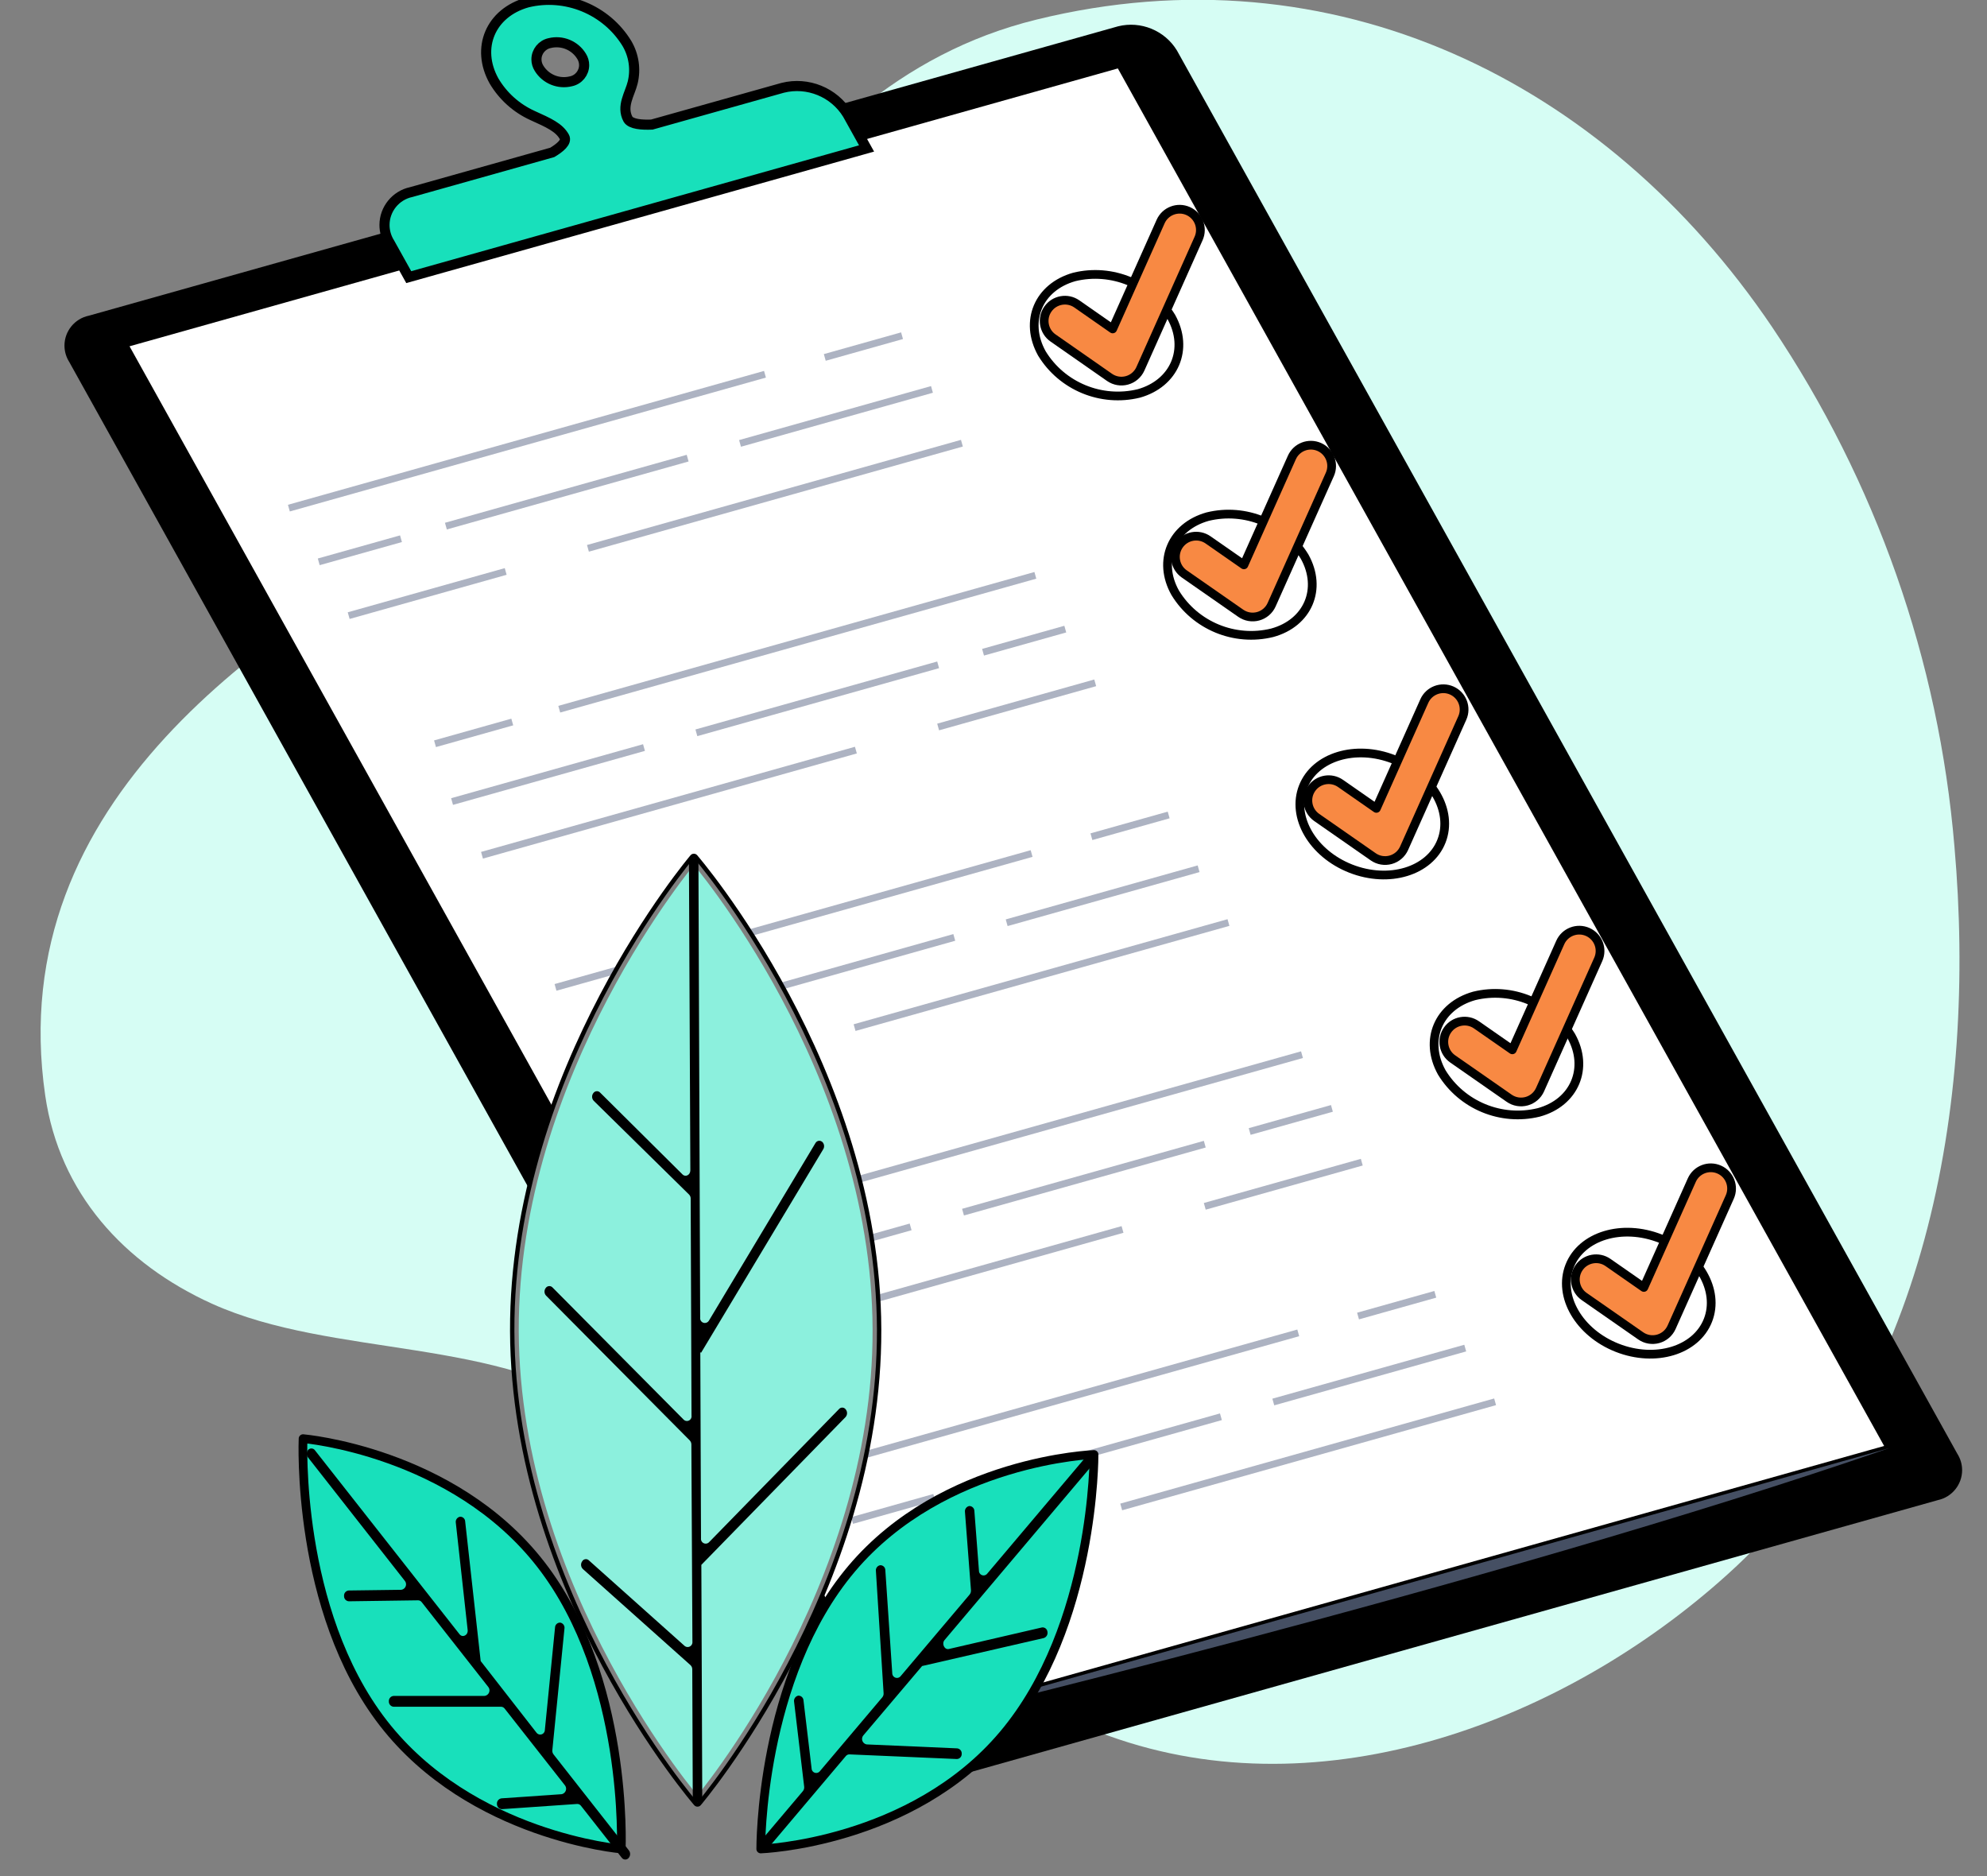 <?xml version="1.0" encoding="UTF-8" standalone="no"?>
<!DOCTYPE svg PUBLIC "-//W3C//DTD SVG 1.1//EN" "http://www.w3.org/Graphics/SVG/1.1/DTD/svg11.dtd">
<svg width="100%" height="100%" viewBox="0 0 250 236" version="1.1" xmlns="http://www.w3.org/2000/svg" xmlns:xlink="http://www.w3.org/1999/xlink" xml:space="preserve" xmlns:serif="http://www.serif.com/" style="fill-rule:evenodd;clip-rule:evenodd;stroke-miterlimit:10;">
    <rect x="0" y="0" width="250" height="236" fill="#808080" stroke="none"/>
    <g transform="matrix(1,0,0,1,-3214.53,-313.167)">
        <g id="step2" transform="matrix(0.896,0,0,0.863,1931.73,251.848)">
            <rect x="1432.17" y="71.019" width="278.609" height="272.359" style="fill:none;"/>
            <clipPath id="_clip1">
                <rect x="1432.17" y="71.019" width="278.609" height="272.359"/>
            </clipPath>
            <g clip-path="url(#_clip1)">
                <g transform="matrix(0.762,0,0,0.791,1389.28,12.441)">
                    <path d="M415.83,230.1C412.964,195.832 401.387,162.858 382.2,134.32C351.46,88.87 301.29,64.32 246.71,77.7C195.1,90.36 182,146.24 139,171C106,190 56,221 64,276C66.61,293.93 78.48,307 94.76,314.37C117.02,324.42 148.15,320.37 168,335C191,352 210,376 260,394C299.55,408.24 344.15,391.2 374,364.25C410.82,331.08 420,277.59 415.83,230.1Z" style="fill:rgb(214,253,244);fill-rule:nonzero;"/>
                </g>
                <g transform="matrix(0.973,0,0,1.009,1336.81,-42.673)">
                    <path d="M377.2,329.43L228.65,371.24C225.368,372.047 221.919,370.625 220.16,367.74L107.51,165C107.062,164.294 106.824,163.475 106.824,162.638C106.824,160.555 108.3,158.742 110.34,158.32L258.89,116.51C262.167,115.699 265.613,117.118 267.37,120L380,322.74C380.45,323.448 380.689,324.27 380.689,325.109C380.689,327.184 379.228,328.993 377.2,329.43Z" style="fill-rule:nonzero;"/>
                </g>
                <g transform="matrix(0.973,0,0,1.009,1336.81,-42.673)">
                    <path d="M370.18,321.92L226.56,362.35L115.47,162.43L259.09,122.01L370.18,321.92Z" style="fill:white;fill-rule:nonzero;stroke:black;stroke-width:1px;"/>
                </g>
                <g transform="matrix(0.973,0,0,1.009,1336.81,-42.673)">
                    <path d="M216.55,164.35L227.7,161.21" style="fill:none;fill-rule:nonzero;stroke:rgb(173,179,194);stroke-width:1px;"/>
                </g>
                <g transform="matrix(0.973,0,0,1.009,1336.81,-42.673)">
                    <path d="M139.21,186.12L207.92,166.78" style="fill:none;fill-rule:nonzero;stroke:rgb(173,179,194);stroke-width:1px;"/>
                </g>
                <g transform="matrix(0.973,0,0,1.009,1336.81,-42.673)">
                    <path d="M204.32,176.77L232.02,168.97" style="fill:none;fill-rule:nonzero;stroke:rgb(173,179,194);stroke-width:1px;"/>
                </g>
                <g transform="matrix(0.973,0,0,1.009,1336.81,-42.673)">
                    <path d="M161.87,188.72L196.76,178.9" style="fill:none;fill-rule:nonzero;stroke:rgb(173,179,194);stroke-width:1px;"/>
                </g>
                <g transform="matrix(0.973,0,0,1.009,1336.81,-42.673)">
                    <path d="M143.52,193.88L155.39,190.54" style="fill:none;fill-rule:nonzero;stroke:rgb(173,179,194);stroke-width:1px;"/>
                </g>
                <g transform="matrix(0.973,0,0,1.009,1336.81,-42.673)">
                    <path d="M182.37,191.93L236.34,176.74" style="fill:none;fill-rule:nonzero;stroke:rgb(173,179,194);stroke-width:1px;"/>
                </g>
                <g transform="matrix(0.973,0,0,1.009,1336.81,-42.673)">
                    <path d="M147.84,201.65L170.5,195.27" style="fill:none;fill-rule:nonzero;stroke:rgb(173,179,194);stroke-width:1px;"/>
                </g>
                <g transform="matrix(0.973,0,0,1.009,1336.81,-42.673)">
                    <path d="M266.56,158.5C263.653,153.748 257.972,151.403 252.56,152.72C247.39,154.18 245.3,159.12 247.88,163.77C250.78,168.529 256.467,170.877 261.88,169.55C267,168.1 269.14,163.15 266.56,158.5Z" style="fill:white;fill-rule:nonzero;stroke:black;stroke-width:1.26px;"/>
                </g>
                <g transform="matrix(0.973,0,0,1.009,1336.81,-42.673)">
                    <path d="M246.94,195.83L178.23,215.17" style="fill:none;fill-rule:nonzero;stroke:rgb(173,179,194);stroke-width:1px;"/>
                </g>
                <g transform="matrix(0.973,0,0,1.009,1336.81,-42.673)">
                    <path d="M190.46,220.71L162.76,228.51" style="fill:none;fill-rule:nonzero;stroke:rgb(173,179,194);stroke-width:1px;"/>
                </g>
                <g transform="matrix(0.973,0,0,1.009,1336.81,-42.673)">
                    <path d="M232.91,208.76L198.02,218.58" style="fill:none;fill-rule:nonzero;stroke:rgb(173,179,194);stroke-width:1px;"/>
                </g>
                <g transform="matrix(0.973,0,0,1.009,1336.81,-42.673)">
                    <path d="M251.26,203.6L239.39,206.94" style="fill:none;fill-rule:nonzero;stroke:rgb(173,179,194);stroke-width:1px;"/>
                </g>
                <g transform="matrix(0.973,0,0,1.009,1336.81,-42.673)">
                    <path d="M221.04,221.08L167.08,236.27" style="fill:none;fill-rule:nonzero;stroke:rgb(173,179,194);stroke-width:1px;"/>
                </g>
                <g transform="matrix(0.973,0,0,1.009,1336.81,-42.673)">
                    <path d="M255.58,211.36L232.91,217.74" style="fill:none;fill-rule:nonzero;stroke:rgb(173,179,194);stroke-width:1px;"/>
                </g>
                <g transform="matrix(0.973,0,0,1.009,1336.81,-42.673)">
                    <path d="M285.8,193.13C282.9,188.371 277.213,186.023 271.8,187.35C266.63,188.8 264.54,193.75 267.12,198.35C270.018,203.112 275.707,205.46 281.12,204.13C286.28,202.72 288.38,197.77 285.8,193.13Z" style="fill:white;fill-rule:nonzero;stroke:black;stroke-width:1.26px;"/>
                </g>
                <g transform="matrix(0.973,0,0,1.009,1336.81,-42.673)">
                    <path d="M255.03,233.59L266.18,230.45" style="fill:none;fill-rule:nonzero;stroke:rgb(173,179,194);stroke-width:1px;"/>
                </g>
                <g transform="matrix(0.973,0,0,1.009,1336.81,-42.673)">
                    <path d="M177.69,255.36L246.4,236.02" style="fill:none;fill-rule:nonzero;stroke:rgb(173,179,194);stroke-width:1px;"/>
                </g>
                <g transform="matrix(0.973,0,0,1.009,1336.81,-42.673)">
                    <path d="M242.8,246.02L270.5,238.22" style="fill:none;fill-rule:nonzero;stroke:rgb(173,179,194);stroke-width:1px;"/>
                </g>
                <g transform="matrix(0.973,0,0,1.009,1336.81,-42.673)">
                    <path d="M200.35,257.97L235.24,248.14" style="fill:none;fill-rule:nonzero;stroke:rgb(173,179,194);stroke-width:1px;"/>
                </g>
                <g transform="matrix(0.973,0,0,1.009,1336.81,-42.673)">
                    <path d="M182,263.13L193.87,259.79" style="fill:none;fill-rule:nonzero;stroke:rgb(173,179,194);stroke-width:1px;"/>
                </g>
                <g transform="matrix(0.973,0,0,1.009,1336.81,-42.673)">
                    <path d="M220.85,261.17L274.81,245.99" style="fill:none;fill-rule:nonzero;stroke:rgb(173,179,194);stroke-width:1px;"/>
                </g>
                <g transform="matrix(0.973,0,0,1.009,1336.81,-42.673)">
                    <path d="M186.32,270.9L208.98,264.52" style="fill:none;fill-rule:nonzero;stroke:rgb(173,179,194);stroke-width:1px;"/>
                </g>
                <g transform="matrix(0.356,-0.939,0.905,0.369,1310.64,382.344)">
                    <ellipse cx="295.68" cy="230.38" rx="8.48" ry="10.73" style="fill:white;stroke:black;stroke-width:1.26px;"/>
                </g>
                <g transform="matrix(0.973,0,0,1.009,1336.81,-42.673)">
                    <path d="M208.08,286.85L196.93,289.99" style="fill:none;fill-rule:nonzero;stroke:rgb(173,179,194);stroke-width:1px;"/>
                </g>
                <g transform="matrix(0.973,0,0,1.009,1336.81,-42.673)">
                    <path d="M285.42,265.08L216.71,284.42" style="fill:none;fill-rule:nonzero;stroke:rgb(173,179,194);stroke-width:1px;"/>
                </g>
                <g transform="matrix(0.973,0,0,1.009,1336.81,-42.673)">
                    <path d="M228.94,289.96L201.24,297.75" style="fill:none;fill-rule:nonzero;stroke:rgb(173,179,194);stroke-width:1px;"/>
                </g>
                <g transform="matrix(0.973,0,0,1.009,1336.81,-42.673)">
                    <path d="M271.39,278.01L236.5,287.83" style="fill:none;fill-rule:nonzero;stroke:rgb(173,179,194);stroke-width:1px;"/>
                </g>
                <g transform="matrix(0.973,0,0,1.009,1336.81,-42.673)">
                    <path d="M289.74,272.84L277.87,276.18" style="fill:none;fill-rule:nonzero;stroke:rgb(173,179,194);stroke-width:1px;"/>
                </g>
                <g transform="matrix(0.973,0,0,1.009,1336.81,-42.673)">
                    <path d="M259.52,290.33L205.56,305.52" style="fill:none;fill-rule:nonzero;stroke:rgb(173,179,194);stroke-width:1px;"/>
                </g>
                <g transform="matrix(0.973,0,0,1.009,1336.81,-42.673)">
                    <path d="M294.05,280.61L271.39,286.99" style="fill:none;fill-rule:nonzero;stroke:rgb(173,179,194);stroke-width:1px;"/>
                </g>
                <g transform="matrix(0.973,0,0,1.009,1336.81,-42.673)">
                    <path d="M324.27,262.37C321.368,257.613 315.683,255.266 310.27,256.59C305.1,258.05 303.01,262.99 305.59,267.64C308.49,272.399 314.177,274.747 319.59,273.42C324.76,272 326.86,267 324.27,262.37Z" style="fill:white;fill-rule:nonzero;stroke:black;stroke-width:1.26px;"/>
                </g>
                <g transform="matrix(0.973,0,0,1.009,1336.81,-42.673)">
                    <path d="M293.51,302.84L304.66,299.7" style="fill:none;fill-rule:nonzero;stroke:rgb(173,179,194);stroke-width:1px;"/>
                </g>
                <g transform="matrix(0.973,0,0,1.009,1336.81,-42.673)">
                    <path d="M216.17,324.61L284.88,305.27" style="fill:none;fill-rule:nonzero;stroke:rgb(173,179,194);stroke-width:1px;"/>
                </g>
                <g transform="matrix(0.973,0,0,1.009,1336.81,-42.673)">
                    <path d="M281.28,315.26L308.98,307.47" style="fill:none;fill-rule:nonzero;stroke:rgb(173,179,194);stroke-width:1px;"/>
                </g>
                <g transform="matrix(0.356,-0.939,0.905,0.369,1271.69,462.773)">
                    <ellipse cx="334.16" cy="299.63" rx="8.48" ry="10.73" style="fill:white;stroke:black;stroke-width:1.26px;"/>
                </g>
                <g transform="matrix(0.973,0,0,1.009,1336.81,-42.673)">
                    <path d="M210.47,125.4L191.59,130.71C190.16,130.77 188.59,130.66 188.15,129.93C187.15,128.05 188.43,126.29 188.83,124.63C189.293,122.717 188.995,120.698 188,119C185.017,114.111 179.171,111.702 173.61,113.07C168.31,114.57 166.17,119.64 168.81,124.4C170.105,126.598 172.047,128.345 174.37,129.4C176.693,130.455 178.2,131.11 178.97,132.49C179.38,133.22 178.31,134.08 177.22,134.73L156.87,140.46C154.629,140.931 153.01,142.926 153.01,145.216C153.01,146.134 153.27,147.034 153.76,147.81L156.51,152.75L222.58,134.16L219.83,129.21C217.884,126.038 214.078,124.489 210.47,125.4ZM176.84,118.94C178.622,118.499 180.497,119.271 181.45,120.84C181.692,121.222 181.821,121.666 181.821,122.119C181.821,123.249 181.018,124.233 179.91,124.46C178.133,124.902 176.263,124.133 175.31,122.57C175.067,122.186 174.939,121.742 174.939,121.288C174.939,120.158 175.736,119.175 176.84,118.94Z" style="fill:rgb(24,224,187);fill-rule:nonzero;stroke:black;stroke-width:1.46px;"/>
                </g>
                <g transform="matrix(0.973,0,0,1.009,1336.81,-42.673)">
                    <path d="M249.493,161.54C248.135,160.592 247.802,158.72 248.75,157.363C249.698,156.005 251.57,155.672 252.927,156.62L258.1,160.231L265.02,144.718C265.695,143.206 267.47,142.526 268.982,143.2C270.494,143.875 271.174,145.65 270.5,147.162L262.1,165.992C261.735,166.809 261.025,167.421 260.163,167.661C259.3,167.9 258.376,167.742 257.643,167.23L249.493,161.54Z" style="fill:rgb(248,137,67);stroke:black;stroke-width:1.26px;stroke-linejoin:round;stroke-miterlimit:2;"/>
                </g>
                <g transform="matrix(0.973,0,0,1.009,1336.81,-42.673)">
                    <path d="M268.435,195.631C267.076,194.685 266.742,192.813 267.689,191.455C268.635,190.096 270.507,189.762 271.865,190.709L277.039,194.315L283.96,178.807C284.635,177.295 286.411,176.616 287.923,177.29C289.435,177.965 290.114,179.741 289.44,181.253L281.04,200.073C280.675,200.889 279.965,201.501 279.104,201.74C278.242,201.98 277.318,201.823 276.585,201.311L268.435,195.631Z" style="fill:rgb(248,137,67);stroke:black;stroke-width:1.26px;stroke-linejoin:round;stroke-miterlimit:2;"/>
                </g>
                <g transform="matrix(0.973,0,0,1.009,1355.41,-7.172)">
                    <path d="M268.435,195.631C267.076,194.685 266.742,192.813 267.689,191.455C268.635,190.096 270.507,189.762 271.865,190.709L277.039,194.315L283.96,178.807C284.635,177.295 286.411,176.616 287.923,177.29C289.435,177.965 290.114,179.741 289.44,181.253L281.04,200.073C280.675,200.889 279.965,201.501 279.104,201.74C278.242,201.98 277.318,201.823 276.585,201.311L268.435,195.631Z" style="fill:rgb(248,137,67);stroke:black;stroke-width:1.26px;stroke-linejoin:round;stroke-miterlimit:2;"/>
                </g>
                <g transform="matrix(0.973,0,0,1.009,1374.5,28.021)">
                    <path d="M268.435,195.631C267.076,194.685 266.742,192.813 267.689,191.455C268.635,190.096 270.507,189.762 271.865,190.709L277.039,194.315L283.96,178.807C284.635,177.295 286.411,176.616 287.923,177.29C289.435,177.965 290.114,179.741 289.44,181.253L281.04,200.073C280.675,200.889 279.965,201.501 279.104,201.74C278.242,201.98 277.318,201.823 276.585,201.311L268.435,195.631Z" style="fill:rgb(248,137,67);stroke:black;stroke-width:1.26px;stroke-linejoin:round;stroke-miterlimit:2;"/>
                </g>
                <g transform="matrix(0.973,0,0,1.009,1392.97,62.66)">
                    <path d="M268.435,195.631C267.076,194.685 266.742,192.813 267.689,191.455C268.635,190.096 270.507,189.762 271.865,190.709L277.039,194.315L283.96,178.807C284.635,177.295 286.411,176.616 287.923,177.29C289.435,177.965 290.114,179.741 289.44,181.253L281.04,200.073C280.675,200.889 279.965,201.501 279.104,201.74C278.242,201.98 277.318,201.823 276.585,201.311L268.435,195.631Z" style="fill:rgb(248,137,67);stroke:black;stroke-width:1.26px;stroke-linejoin:round;stroke-miterlimit:2;"/>
                </g>
                <g transform="matrix(0.973,0,0,1.009,1336.81,-42.673)">
                    <path d="M226.56,362.35C226.56,362.35 312.4,341.93 370.18,321.92L226.56,362.35Z" style="fill:rgb(69,79,99);fill-rule:nonzero;"/>
                </g>
                <g transform="matrix(0.973,0,0,1.009,1336.81,-42.673)">
                    <path d="M238.83,327.21L273.72,317.39" style="fill:none;fill-rule:nonzero;stroke:rgb(173,179,194);stroke-width:1px;"/>
                </g>
                <g transform="matrix(0.973,0,0,1.009,1336.81,-42.673)">
                    <path d="M220.48,332.38L232.35,329.03" style="fill:none;fill-rule:nonzero;stroke:rgb(173,179,194);stroke-width:1px;"/>
                </g>
                <g transform="matrix(0.973,0,0,1.009,1336.81,-42.673)">
                    <path d="M259.33,330.42L313.29,315.23" style="fill:none;fill-rule:nonzero;stroke:rgb(173,179,194);stroke-width:1px;"/>
                </g>
                <g transform="matrix(0.973,0,0,1.009,1336.81,-42.673)">
                    <path d="M224.8,340.14L247.46,333.76" style="fill:none;fill-rule:nonzero;stroke:rgb(173,179,194);stroke-width:1px;"/>
                </g>
                <g transform="matrix(1.276,0,0,1.276,-391.6,-39.481)">
                    <g transform="matrix(0.762,0,0,0.791,1419.39,3.267)">
                        <path d="M112.71,229.31C112.71,229.31 139.01,259.71 139.15,297.37C139.29,335.03 113.23,365.68 113.23,365.68C113.23,365.68 86.93,335.28 86.79,297.63C86.65,259.98 112.71,229.31 112.71,229.31Z" style="fill:rgb(24,224,187);fill-rule:nonzero;stroke:black;stroke-width:1.26px;stroke-linejoin:round;stroke-miterlimit:2;"/>
                    </g>
                    <g transform="matrix(0.762,0,0,0.791,1419.39,3.267)">
                        <g opacity="0.5">
                            <path d="M112.71,229.31C112.71,229.31 139.01,259.71 139.15,297.37C139.29,335.03 113.23,365.68 113.23,365.68C113.23,365.68 86.93,335.28 86.79,297.63C86.65,259.98 112.71,229.31 112.71,229.31Z" style="fill:white;fill-rule:nonzero;"/>
                            <path d="M170.5,315.45C170.5,315.45 170.66,340.2 157.37,355.93C144.08,371.66 122.37,372.42 122.37,372.42C122.37,372.42 122.2,347.67 135.5,331.94C148.8,316.21 170.5,315.45 170.5,315.45Z" style="fill:white;fill-rule:nonzero;"/>
                            <path d="M56.27,313.16C56.27,313.16 55.17,337.88 67.86,354.24C80.55,370.6 102.22,372.42 102.22,372.42C102.22,372.42 103.31,347.7 90.62,331.34C77.93,314.98 56.27,313.16 56.27,313.16Z" style="fill:white;fill-rule:nonzero;"/>
                        </g>
                    </g>
                    <g transform="matrix(0.762,0,0,0.791,1419.39,3.267)">
                        <path d="M96.57,330.89C96.678,330.689 96.888,330.563 97.117,330.563C97.288,330.563 97.453,330.634 97.57,330.76L111.39,343.11C111.511,343.204 111.661,343.256 111.814,343.256C112.193,343.256 112.504,342.944 112.504,342.566C112.504,342.54 112.503,342.515 112.5,342.49L112.35,314C112.349,313.785 112.267,313.578 112.12,313.42L91.37,292.51C91.084,292.209 91.059,291.74 91.31,291.41C91.426,291.233 91.625,291.126 91.837,291.126C92.018,291.126 92.19,291.204 92.31,291.34L111.24,310.42C111.365,310.542 111.533,310.61 111.708,310.61C112.075,310.61 112.378,310.308 112.378,309.94C112.378,309.907 112.375,309.873 112.37,309.84L112.25,278.49C112.253,278.274 112.17,278.065 112.02,277.91L98.25,264.37C97.961,264.071 97.931,263.603 98.18,263.27C98.296,263.089 98.496,262.98 98.71,262.98C98.89,262.98 99.061,263.056 99.18,263.19L111.07,275C111.51,275.44 112.2,275.08 112.2,274.41L112,230.09C111.977,229.691 112.282,229.342 112.68,229.31C113.065,229.331 113.371,229.653 113.371,230.039C113.371,230.053 113.371,230.066 113.37,230.08L113.62,295.7C113.617,295.725 113.616,295.75 113.616,295.776C113.616,296.149 113.923,296.456 114.296,296.456C114.528,296.456 114.745,296.336 114.87,296.14L130.27,270.47C130.382,270.266 130.598,270.138 130.831,270.138C130.972,270.138 131.108,270.185 131.22,270.27C131.533,270.537 131.61,270.996 131.4,271.35L113.75,300.76L113.64,300.67L113.74,327.56C113.737,327.588 113.735,327.616 113.735,327.644C113.735,328.017 114.042,328.324 114.415,328.324C114.588,328.324 114.754,328.258 114.88,328.14L133.66,308.9C133.778,308.757 133.953,308.675 134.138,308.675C134.349,308.675 134.546,308.782 134.66,308.96C134.911,309.29 134.886,309.759 134.6,310.06L113.79,331.39L113.92,364.91C113.921,364.927 113.922,364.944 113.922,364.962C113.922,365.344 113.621,365.665 113.24,365.69C112.856,365.675 112.548,365.355 112.548,364.971C112.548,364.954 112.549,364.937 112.55,364.92L112.48,346.48C112.483,346.249 112.389,346.028 112.22,345.87L96.69,332C96.38,331.713 96.328,331.237 96.57,330.89Z" style="fill-rule:nonzero;"/>
                    </g>
                    <g transform="matrix(0.762,0,0,0.791,1419.39,3.267)">
                        <path d="M170.5,315.45C170.5,315.45 170.66,340.2 157.37,355.93C144.08,371.66 122.37,372.42 122.37,372.42C122.37,372.42 122.2,347.67 135.5,331.94C148.8,316.21 170.5,315.45 170.5,315.45Z" style="fill:rgb(24,224,187);fill-rule:nonzero;stroke:black;stroke-width:1.26px;stroke-linejoin:round;stroke-miterlimit:2;"/>
                    </g>
                    <g transform="matrix(0.762,0,0,0.791,1419.39,3.267)">
                        <path d="M56.27,313.16C56.27,313.16 55.17,337.88 67.86,354.24C80.55,370.6 102.22,372.42 102.22,372.42C102.22,372.42 103.31,347.7 90.62,331.34C77.93,314.98 56.27,313.16 56.27,313.16Z" style="fill:rgb(24,224,187);fill-rule:nonzero;stroke:black;stroke-width:1.26px;stroke-linejoin:round;stroke-miterlimit:2;"/>
                    </g>
                    <g transform="matrix(0.762,0,0,0.791,1419.39,3.267)">
                        <path d="M57,314.79C57.12,314.654 57.292,314.576 57.473,314.576C57.685,314.576 57.884,314.683 58,314.86L78.86,341.4C79.3,341.97 80.13,341.55 80.04,340.79L78.33,325.31C78.257,324.91 78.522,324.52 78.92,324.44C78.94,324.438 78.96,324.437 78.981,324.437C79.354,324.437 79.665,324.737 79.68,325.11L81.92,345.28L90,355.65C90.127,355.807 90.318,355.898 90.52,355.898C90.888,355.898 91.19,355.595 91.19,355.228C91.19,355.225 91.19,355.223 91.19,355.22L92.66,340.42C92.675,340.036 92.995,339.729 93.379,339.729C93.393,339.729 93.406,339.729 93.42,339.73C93.818,339.806 94.087,340.19 94.02,340.59L92.27,358.15C92.246,358.368 92.307,358.586 92.44,358.76L103.33,372.63C103.58,372.959 103.559,373.425 103.28,373.73C103.16,373.869 102.986,373.949 102.803,373.949C102.593,373.949 102.397,373.844 102.28,373.67L96.4,366.18C96.271,366.008 96.065,365.91 95.85,365.92L85,366.67C84.6,366.67 84.27,366.34 84.27,365.94C84.229,365.536 84.518,365.167 84.92,365.11L93.61,364.51C93.985,364.438 94.259,364.106 94.259,363.724C94.259,363.541 94.196,363.363 94.08,363.22L85.37,352.13C85.247,351.973 85.059,351.881 84.86,351.88L69.34,351.88C68.942,351.848 68.637,351.499 68.66,351.1C68.659,351.083 68.658,351.066 68.658,351.048C68.658,350.666 68.959,350.345 69.34,350.32L82.42,350.32C82.848,350.305 83.192,349.949 83.192,349.52C83.192,349.33 83.124,349.145 83,349L73.4,336.77C73.277,336.606 73.084,336.51 72.88,336.51L62.88,336.65C62.495,336.629 62.189,336.307 62.189,335.921C62.189,335.907 62.189,335.894 62.19,335.88C62.188,335.859 62.187,335.839 62.187,335.818C62.187,335.439 62.482,335.12 62.86,335.09L70.46,334.99C70.85,334.932 71.143,334.593 71.143,334.199C71.143,334.013 71.078,333.833 70.96,333.69L57,315.89C56.736,315.573 56.736,315.107 57,314.79Z" style="fill-rule:nonzero;"/>
                    </g>
                    <g transform="matrix(0.762,0,0,0.791,1419.39,3.267)">
                        <path d="M127.77,350.28C127.787,350.279 127.804,350.278 127.822,350.278C128.198,350.278 128.515,350.574 128.54,350.95L129.71,360.78C129.713,361.145 130.015,361.444 130.38,361.444C130.571,361.444 130.753,361.362 130.88,361.22L139.93,350.51C140.065,350.341 140.13,350.126 140.11,349.91L139,332.27C138.947,331.87 139.23,331.496 139.63,331.44C139.637,331.44 139.643,331.44 139.65,331.44C140.039,331.44 140.36,331.76 140.36,332.15C140.36,332.15 140.36,332.15 140.36,332.15L141.36,347.02C141.36,347.026 141.36,347.033 141.36,347.039C141.36,347.412 141.667,347.719 142.04,347.719C142.23,347.719 142.411,347.64 142.54,347.5L152.54,335.67C152.675,335.496 152.742,335.28 152.73,335.06L151.86,323.74C151.811,323.34 152.084,322.966 152.48,322.89C152.487,322.89 152.493,322.89 152.5,322.89C152.891,322.89 153.215,323.209 153.22,323.6L153.88,332.22C153.88,332.228 153.88,332.236 153.88,332.245C153.88,332.612 154.182,332.915 154.55,332.915C154.741,332.915 154.923,332.833 155.05,332.69L169.6,315.47C169.719,315.315 169.904,315.223 170.1,315.223C170.296,315.223 170.481,315.315 170.6,315.47C170.864,315.787 170.864,316.253 170.6,316.57L148.92,342.24C148.45,342.79 148.92,343.69 149.54,343.54L162.97,340.43C163.008,340.424 163.046,340.421 163.084,340.421C163.436,340.421 163.734,340.69 163.77,341.04C163.861,341.436 163.628,341.84 163.24,341.96L145.67,346L137.2,356C137.07,356.146 136.999,356.335 136.999,356.53C136.999,356.921 137.285,357.257 137.67,357.32L150.73,357.89C151.104,357.924 151.394,358.241 151.394,358.617C151.394,358.641 151.392,358.666 151.39,358.69C151.39,358.7 151.391,358.71 151.391,358.72C151.391,359.109 151.07,359.43 150.681,359.43C150.68,359.43 150.68,359.43 150.68,359.43L135.18,358.76C134.979,358.754 134.786,358.843 134.66,359L123.34,372.4C123.221,372.555 123.036,372.647 122.84,372.647C122.644,372.647 122.459,372.555 122.34,372.4C122.076,372.083 122.076,371.617 122.34,371.3L128.46,364.06C128.604,363.88 128.669,363.649 128.64,363.42L127.18,351.14C127.123,350.746 127.382,350.369 127.77,350.28Z" style="fill-rule:nonzero;"/>
                    </g>
                </g>
                <g transform="matrix(0.973,0,0,1.009,1338.61,-43.258)">
                    <path d="M169.6,217.6L158.45,220.74" style="fill:none;fill-rule:nonzero;stroke:rgb(173,179,194);stroke-width:1px;"/>
                </g>
            </g>
        </g>
    </g>
</svg>
